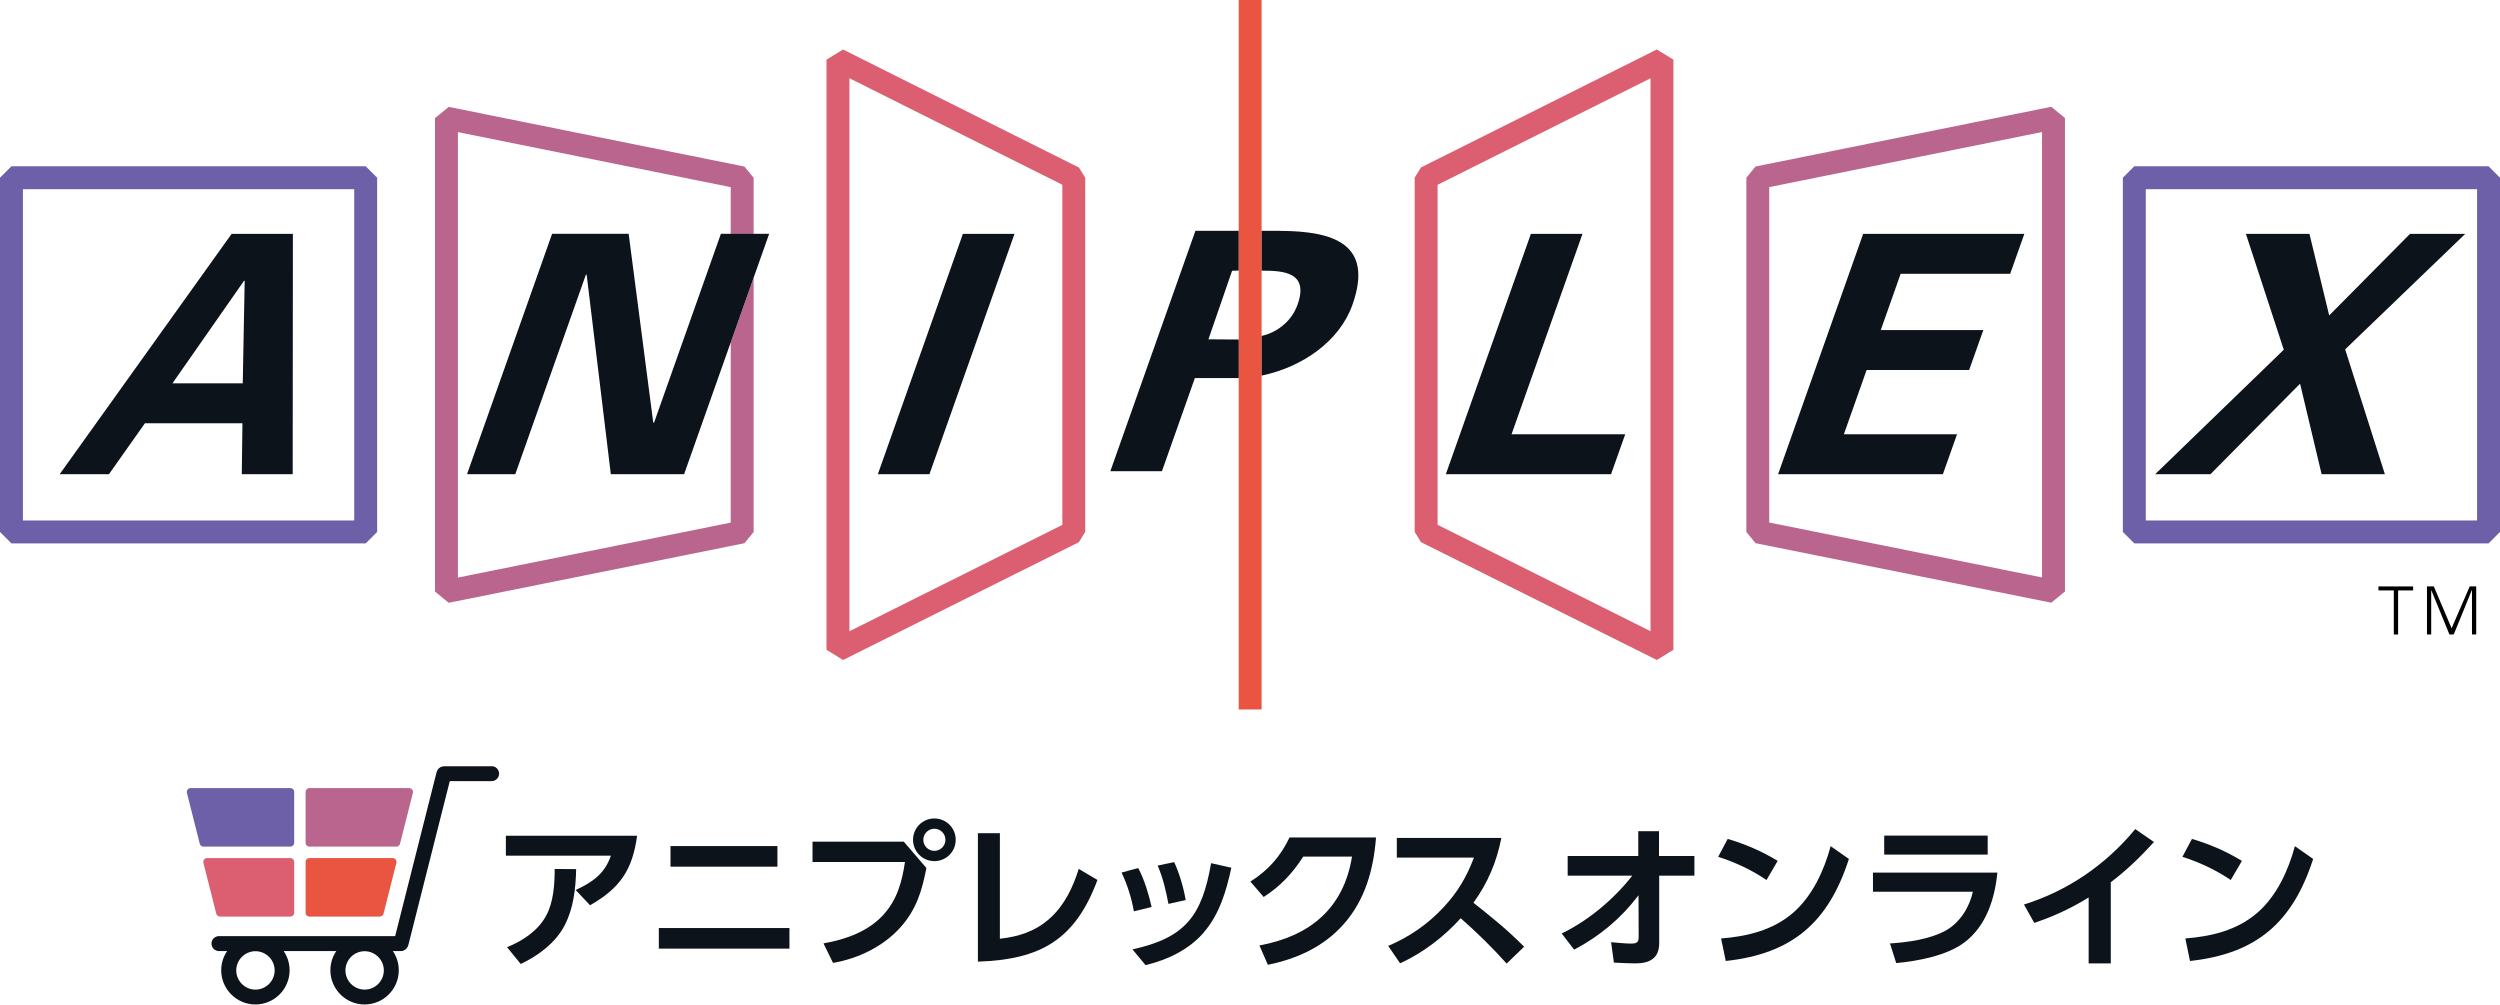 <?xml version="1.0" encoding="UTF-8"?>
<svg id="design" xmlns="http://www.w3.org/2000/svg" viewBox="0 0 501.46 201.5">
  <defs>
    <style>
      .cls-1 {
        fill: #ea5541;
      }

      .cls-2 {
        fill: #ba658e;
      }

      .cls-3 {
        fill: #db5f70;
      }

      .cls-4 {
        fill: #0d131a;
      }

      .cls-5 {
        fill: #6e60a8;
      }
    </style>
  </defs>
  <g>
    <path class="cls-2" d="m352.13,33.4l-1.84,2.25v71.05l1.84,2.25,59.32,11.94,2.75-2.25V23.67l-2.75-2.25-59.32,11.98Zm57.47-6.92v89.35l-54.72-11.02V37.53l54.72-11.05Z"/>
    <g>
      <path d="m480.15,118.43h-3.07v-.8h6.95v.8h-3.01v8.84h-.86v-8.84Z"/>
      <path d="m486.81,127.27v-9.65h1.37l3.57,8.4,3.64-8.4h1.3v9.65h-.85v-8.91h-.03l-3.63,8.91h-.86l-3.63-8.87h-.03v8.87h-.85Z"/>
    </g>
    <path class="cls-5" d="m2.3,33.35l-2.3,2.3v71.05l2.3,2.3h71.05l2.3-2.3V35.65l-2.3-2.3H2.3Zm68.75,4.6v66.45H4.6V37.95h66.45Z"/>
    <path class="cls-3" d="m169.11,9.92l-3.33,2.05v118.36l3.32,2.06,47.31-23.64,1.27-2.06V35.65l-1.27-2.05-47.31-23.67Zm43.98,95.36l-42.71,21.34V15.69l42.71,21.37v68.21Z"/>
    <path class="cls-5" d="m499.16,33.35h-71.05l-2.3,2.3v71.05l2.3,2.3h71.05l2.3-2.3V35.65l-2.3-2.3Zm-2.3,4.6v66.45h-66.45V37.95h66.45Z"/>
    <path class="cls-3" d="m285.03,33.59l-1.27,2.05v71.05l1.27,2.06,47.31,23.64,3.32-2.06V11.97l-3.33-2.05-47.31,23.67Zm46.04-17.9v110.92l-42.71-21.34V37.07l42.71-21.37Z"/>
    <rect class="cls-1" x="248.46" width="4.6" height="142.31"/>
    <polygon class="cls-2" points="146.57 68.69 146.57 104.83 91.85 115.85 91.85 26.5 146.57 37.54 146.57 46.92 151.17 46.92 151.17 35.66 149.32 33.41 90.01 21.44 87.25 23.69 87.25 118.65 90 120.91 149.32 108.96 151.17 106.71 151.17 55.71 146.57 68.69"/>
    <g>
      <path class="cls-4" d="m248.46,54.27v-7.97h-8.68l-17.06,48.21h10.35l6.6-18.67h8.8v-7.74c-1.76.01-4.31-.04-6.08-.04l4.75-13.75,1.33-.04Z"/>
      <path class="cls-4" d="m256.83,46.3h-3.76v7.99c4.31,0,9.54.25,7.19,6.84-1.34,3.76-4.7,5.73-7.19,6.25v7.96c8.22-1.72,15.63-6.91,18.21-14.21,4.32-12.22-3.79-14.76-14.45-14.82Z"/>
      <path class="cls-4" d="m11.97,95.12l34.49-48.21h12.29l-.04,48.21h-10.21l.13-10.22h-19.56l-7.22,10.22h-9.88Zm36.72-18.23l.39-20.57h-.13l-14.36,20.57h14.1Z"/>
      <path class="cls-4" d="m186.43,95.12h-10.35l17.06-48.21h10.35l-17.06,48.21Z"/>
      <path class="cls-4" d="m290.01,95.12l17.06-48.21h10.35l-14.23,40.2h22.8l-2.84,8.01h-33.15Z"/>
      <path class="cls-4" d="m373.73,46.91h32.32l-2.84,8.01h-21.97l-3.99,11.29h20.57l-2.84,8.01h-20.57l-4.56,12.89h22.7l-2.84,8.01h-33.05l17.06-48.21Z"/>
      <path class="cls-4" d="m443.37,95.12h-11.08l25.8-24.97-7.6-23.24h12.75l3.96,16.36,16.21-16.36h11.08l-24.09,23.17,7.97,25.04h-12.69l-4.32-18.16-17.98,18.16Z"/>
      <path class="cls-4" d="m122.52,95.12l-4.85-40.07-.18.13-14.13,39.93h-9.68l17.06-48.21h15.36l4.94,37.93.18-.13,13.38-37.8h9.68l-17.06,48.21h-14.69Z"/>
    </g>
  </g>
  <g>
    <g>
      <g>
        <path class="cls-5" d="m58.24,158.08h-20c-.24,0-.46.11-.61.3-.15.19-.2.43-.14.66l2.58,10.2c.09.34.39.58.75.58h17.42c.43,0,.77-.34.77-.77v-10.2c0-.43-.34-.77-.77-.77Z"/>
        <path class="cls-3" d="m58.24,172.11h-16.69c-.24,0-.46.11-.61.3-.15.19-.2.43-.14.66l2.58,10.2c.09.34.39.58.75.58h14.11c.43,0,.77-.34.77-.77v-10.2c0-.43-.34-.77-.77-.77Z"/>
        <path class="cls-1" d="m79.37,172.41c-.15-.19-.37-.3-.61-.3h-16.69c-.43,0-.77.34-.77.77v10.2c0,.43.34.77.77.77h14.11c.35,0,.66-.24.75-.58l2.58-10.2c.06-.23,0-.47-.14-.66Z"/>
        <path class="cls-2" d="m82.68,158.38c-.15-.19-.37-.3-.61-.3h-20c-.43,0-.77.34-.77.77v10.2c0,.43.34.77.77.77h17.42c.35,0,.66-.24.75-.58l2.58-10.2c.06-.23,0-.47-.14-.66Z"/>
      </g>
      <path class="cls-4" d="m98.63,153.7h-9.57s-.08.02-.12.02c-.1,0-.2.03-.3.06-.09.03-.18.05-.26.09-.09.04-.16.1-.24.16-.07.06-.14.11-.21.18-.06.07-.11.15-.16.24-.05.09-.1.17-.13.27-.01.04-.04.07-.05.1l-8.33,32.95h-35.34c-.83,0-1.5.67-1.5,1.5s.67,1.5,1.5,1.5h1.64c-.75,1.1-1.19,2.42-1.19,3.85,0,3.78,3.08,6.86,6.86,6.86s6.86-3.08,6.86-6.86c0-1.43-.44-2.75-1.19-3.85h10.56c-.75,1.1-1.19,2.42-1.19,3.85,0,3.78,3.08,6.86,6.86,6.86s6.86-3.08,6.86-6.86c0-1.43-.44-2.75-1.19-3.85h1.63s0,0,0,0c.19,0,.37-.04.54-.11.06-.02.1-.05.15-.08.11-.06.21-.12.3-.2.05-.05.09-.09.14-.15.07-.08.13-.18.19-.28.03-.06.06-.13.09-.2.01-.04.04-.08.05-.12l8.33-32.95h8.39c.83,0,1.5-.67,1.5-1.5s-.67-1.5-1.5-1.5Zm-43.54,40.95c0,2.12-1.73,3.85-3.85,3.85s-3.85-1.73-3.85-3.85,1.73-3.85,3.85-3.85,3.85,1.73,3.85,3.85Zm21.9,0c0,2.12-1.73,3.85-3.85,3.85s-3.85-1.73-3.85-3.85,1.73-3.85,3.85-3.85,3.85,1.73,3.85,3.85Z"/>
    </g>
    <g>
      <path class="cls-4" d="m127.79,167.64c-.91,6.85-3.47,10.56-9.44,13.94l-2.88-3.06c3.38-1.56,5.81-3.25,7.07-6.88h-21.07v-4h26.32Zm-26.1,22.35c3.1-1.22,6.25-3.31,7.85-6.31,1.47-2.66,1.72-6.22,1.72-9.38l4.31.03c-.09,3.84-.5,7.78-2.31,11.28-1.81,3.5-5.31,6.1-8.81,7.75l-2.75-3.38Z"/>
      <path class="cls-4" d="m158.35,186.15v4.13h-26.2v-4.13h26.2Zm-2.41-16.44v4.13h-21.45v-4.13h21.45Z"/>
      <path class="cls-4" d="m181.29,168.83l4.53,5.28c-.88,4.53-1.97,8.22-5.1,11.78-3.44,3.91-8.53,6.38-13.63,7.25l-1.91-3.91c4.41-.78,8.88-2.34,11.97-5.69,2.81-3.06,3.78-6.66,4.37-10.63h-18.54v-4.09h18.29Zm10.41-.38c0,2.38-1.91,4.28-4.28,4.28s-4.28-1.91-4.28-4.28,1.91-4.28,4.28-4.28,4.28,1.91,4.28,4.28Zm-6.5,0c0,1.22,1,2.22,2.22,2.22s2.22-1,2.22-2.22-1-2.22-2.22-2.22-2.22,1-2.22,2.22Z"/>
      <path class="cls-4" d="m200.56,188.3c3.85-.44,7.16-1.5,10.07-4.13,2.91-2.63,4.6-6.22,5.75-9.88l3.75,2.22c-4.47,12.03-11.44,15.97-23.98,16.38v-25.76h4.41v21.16Z"/>
      <path class="cls-4" d="m231,181.93l-3.56.87c-.47-2.69-1.31-5.31-2.47-7.78l3.34-.91c1.28,2.44,2.06,5.13,2.69,7.81Zm10.47,5.1c-3,3.47-7.28,5.5-11.69,6.56l-2.63-3.16c10.69-2.34,13.94-6.78,15.78-17.29l4.06.91c-1,4.63-2.38,9.35-5.53,12.97Zm-3.63-6.5l-3.47.78c-.5-2.66-1.09-5.19-2.16-7.69l3.31-.69c1.03,2.16,1.91,5.22,2.31,7.6Z"/>
      <path class="cls-4" d="m269.5,185.39c-3.97,4.5-9.41,6.97-15.19,8.13l-1.69-3.88c10.07-1.84,16.91-7.41,18.57-17.82h-9.78c-2.12,3.31-4.6,5.97-7.94,8.1l-2.66-3.09c3.53-2.22,6.06-5.06,7.85-8.85h17.35c-.5,6.41-2.16,12.5-6.5,17.41Z"/>
      <path class="cls-4" d="m305.71,189.9l-3.5,3.38c-2.91-3.25-5.94-6.22-9.22-9.1-3.25,3.63-7.69,7.06-12.16,9.03l-2.38-3.47c4.25-1.81,7.94-4.35,11.1-7.75,2.85-3.06,4.6-6.03,6.1-9.97h-15.47v-3.94h20.97c-.97,4.88-2.69,8.94-5.6,13,3.94,3.13,6.56,5.22,10.16,8.81Z"/>
      <path class="cls-4" d="m314.45,175.64v-3.94h14.16v-4.97h4.16v4.97h7.1v3.94h-7.06v13.44c.03,3.19-1.94,4.16-4.81,4.16-1.44,0-2.85-.09-4.28-.16l-.56-4.09c1.16.09,2.85.28,3.97.28.91,0,1.56-.12,1.56-1.19l-.03-8.5c-3.5,4.63-7.78,8.19-12.91,10.91l-2.5-3.25c5.34-2.56,10.53-6.94,14.16-11.6h-12.94Z"/>
      <path class="cls-4" d="m356.58,172.67l-2.25,3.85c-2.97-2.03-6.28-3.56-9.69-4.66l1.91-3.59c3.63,1.09,6.78,2.44,10.03,4.41Zm-11.35,15.57c5.22-.41,10.35-1.63,14.41-5.13,3.88-3.35,6.25-8.5,7.56-13.38l3.66,2.56c-4.1,12.72-11.32,19.01-24.7,20.47l-.94-4.53Z"/>
      <path class="cls-4" d="m400.64,175.02c-.5,5.25-2.25,10.75-6.63,14.03-3.56,2.66-9.31,3.72-13.66,4.13l-1.25-3.94c3.56-.22,8.03-.84,11.19-2.59,2.84-1.59,4.75-4.66,5.44-7.78h-20.04v-3.84h24.95Zm-1.94-7.41v3.81h-20.76v-3.81h20.76Z"/>
      <path class="cls-4" d="m423.39,193.24h-4.44v-13.22c-3.5,2.16-7,3.78-10.91,5.1l-2.06-3.69c8.81-2.75,16.47-8.03,22.32-15.13l3.75,2.59c-2.66,2.94-5.5,5.69-8.66,8.07v16.29Z"/>
      <path class="cls-4" d="m449.7,172.67l-2.25,3.85c-2.97-2.03-6.28-3.56-9.69-4.66l1.91-3.59c3.63,1.09,6.78,2.44,10.03,4.41Zm-11.35,15.57c5.22-.41,10.35-1.63,14.41-5.13,3.88-3.35,6.25-8.5,7.56-13.38l3.66,2.56c-4.1,12.72-11.32,19.01-24.7,20.47l-.94-4.53Z"/>
    </g>
  </g>
</svg>